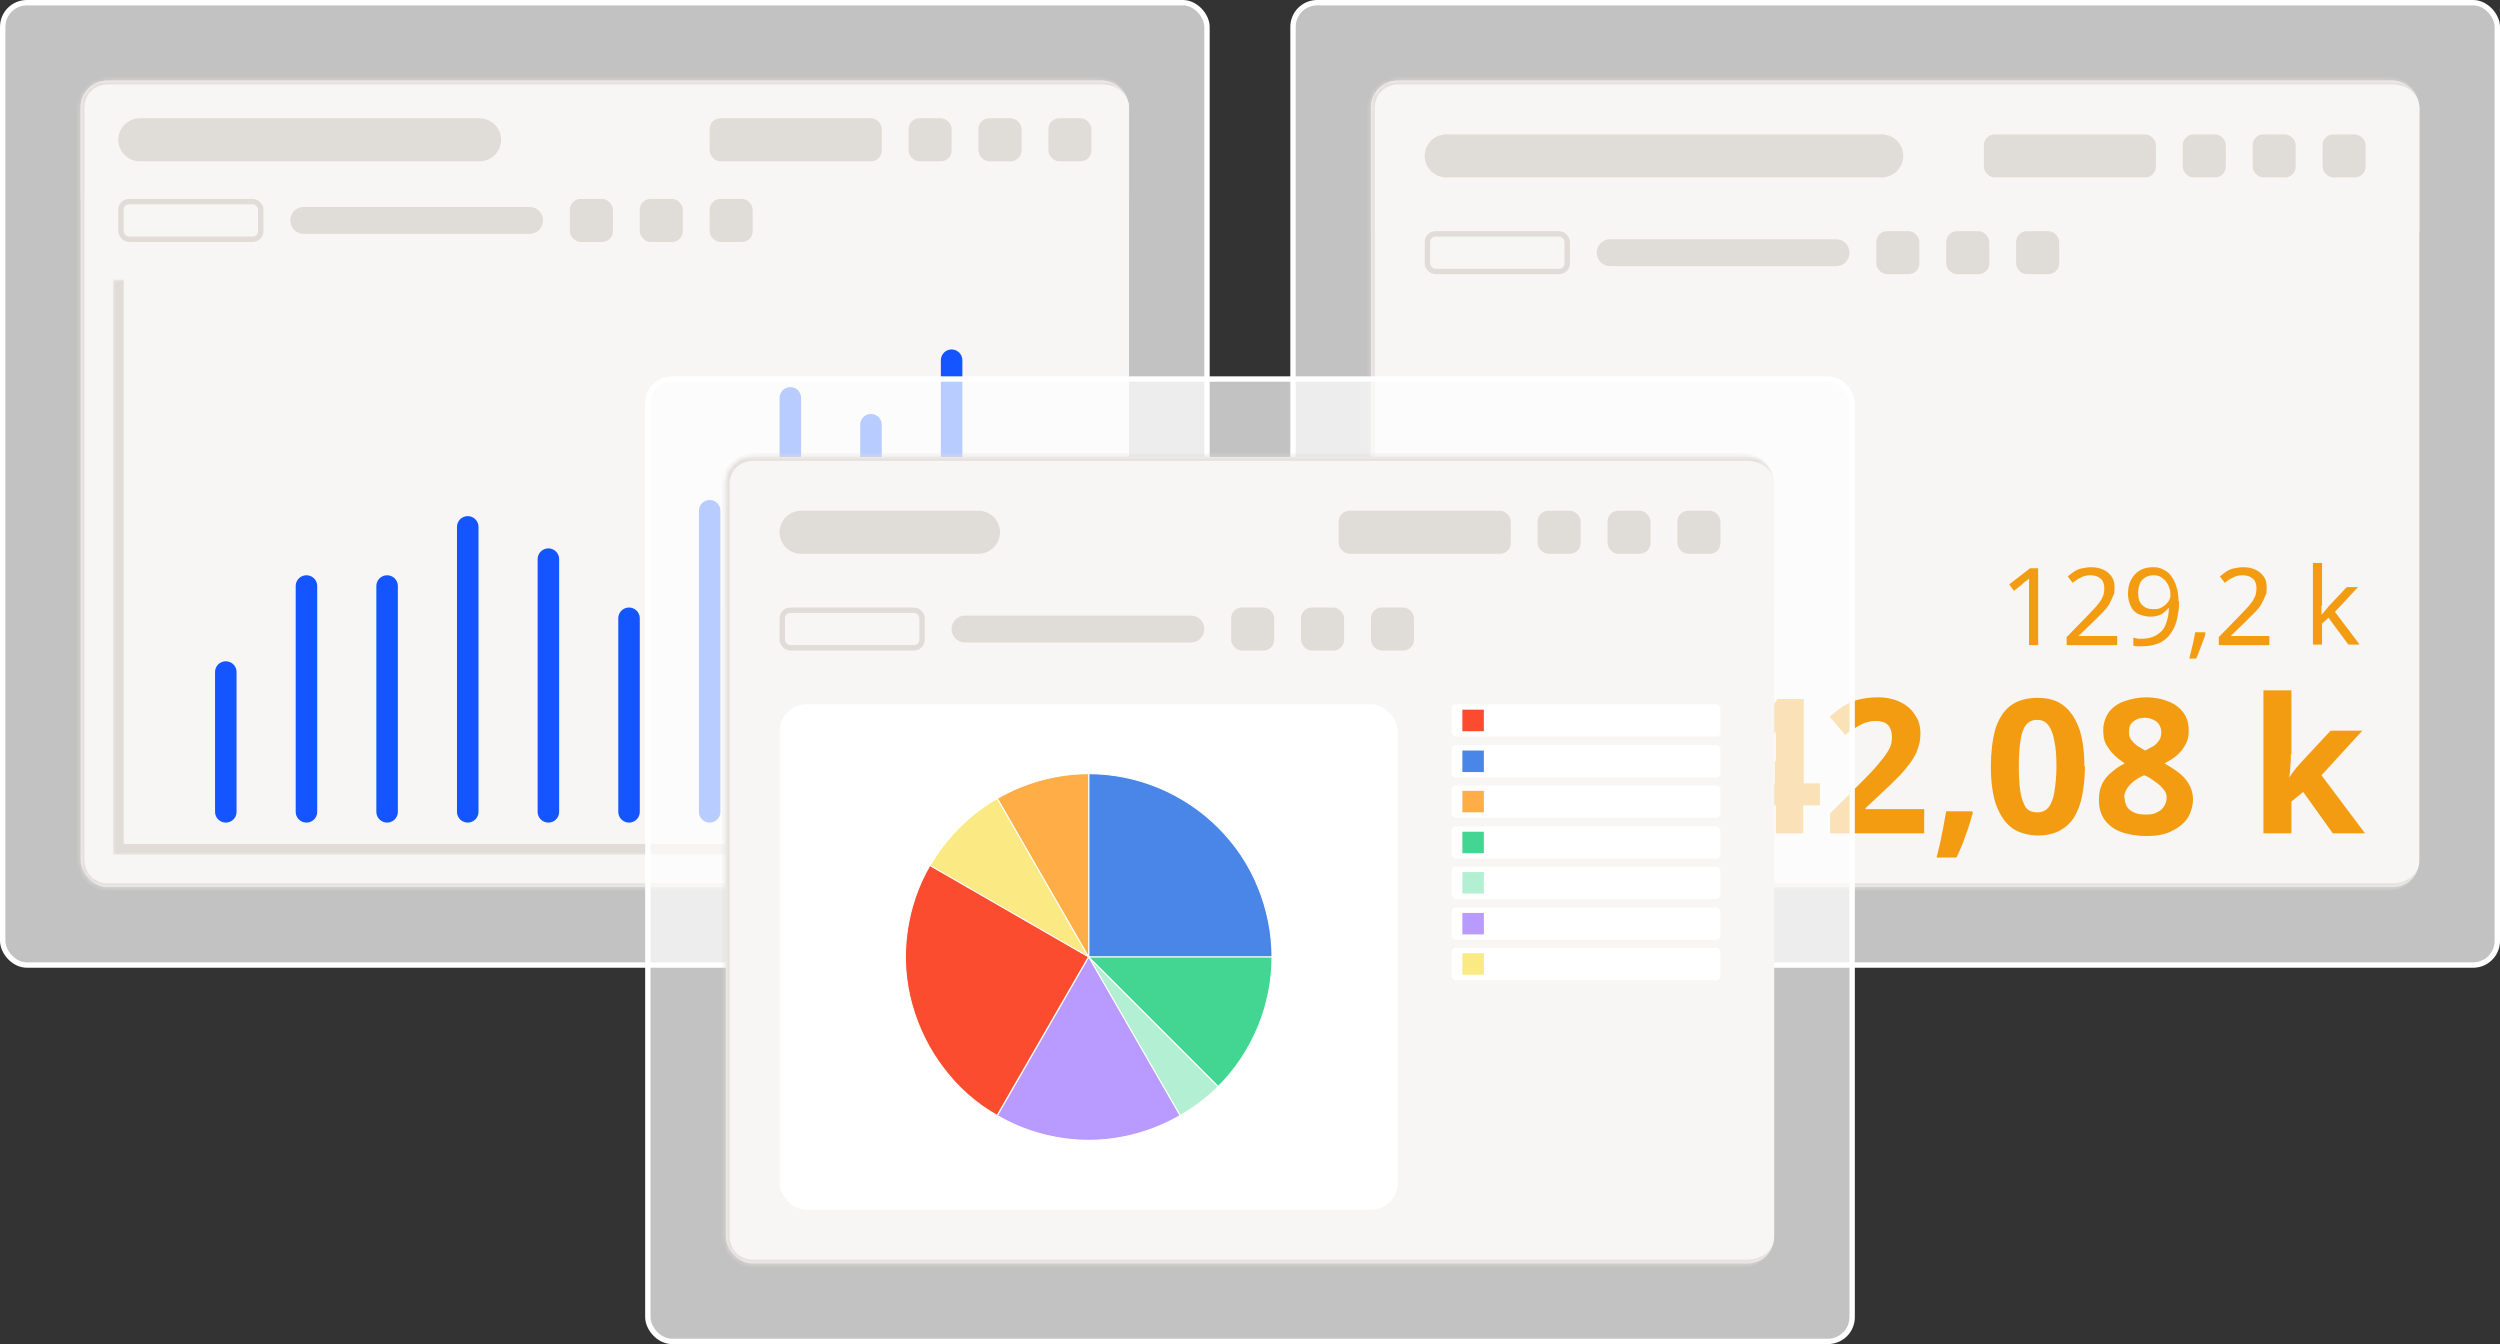 <?xml version="1.0" encoding="UTF-8"?>
<svg id="Calque_1" xmlns="http://www.w3.org/2000/svg" xmlns:xlink="http://www.w3.org/1999/xlink" version="1.1" viewBox="0 0 465 250">
  <rect x="0" y="0" width="465" height="250" fill="#333333" stroke="none"/>
  <!-- Generator: Adobe Illustrator 29.3.1, SVG Export Plug-In . SVG Version: 2.1.0 Build 151)  -->
  <defs>
    <style>
      .st0, .st1, .st2, .st3 {
        fill: none;
      }

      .st4 {
        mask: url(#mask);
      }

      .st5, .st6 {
        fill: #ffad46;
      }

      .st7, .st8 {
        fill: #42d692;
      }

      .st9, .st10 {
        fill: #b99aff;
      }

      .st11 {
        fill: #e0dcd8;
      }

      .st12, .st13, .st10, .st14, .st15, .st6, .st8 {
        stroke-width: .2px;
      }

      .st12, .st13, .st10, .st14, .st15, .st6, .st8, .st3 {
        stroke: #fff;
      }

      .st12, .st16 {
        fill: #b3efd3;
      }

      .st13, .st17 {
        fill: #fbe983;
      }

      .st18 {
        fill: #f39c12;
      }

      .st19 {
        fill: #f7f6f4;
      }

      .st20 {
        mask: url(#mask-2);
      }

      .st21 {
        mask: url(#mask-3);
      }

      .st22 {
        mask: url(#mask-1);
      }

      .st23, .st14 {
        fill: #4986e7;
      }

      .st24, .st15 {
        fill: #fb4c2f;
      }

      .st25 {
        clip-path: url(#clippath-1);
      }

      .st26 {
        clip-path: url(#clippath-2);
      }

      .st27, .st28 {
        fill: #fff;
      }

      .st28 {
        fill-opacity: .7;
      }

      .st1 {
        stroke: #e0dcd8;
      }

      .st29 {
        clip-path: url(#clippath);
      }

      .st2 {
        stroke: #1455ff;
        stroke-linecap: round;
        stroke-width: 4px;
      }
    </style>
    <clipPath id="clippath">
      <rect class="st0" x="15" y="15" width="195" height="150" rx="5" ry="5"/>
    </clipPath>
    <mask id="mask" x="21" y="52" width="182" height="107" maskUnits="userSpaceOnUse">
      <g id="path-14-outside-2_2053_18095">
        <rect class="st27" x="21" y="52" width="182" height="107"/>
        <path d="M22,52h181v106H22V52Z"/>
      </g>
    </mask>
    <mask id="mask-1" x="14.3" y="14.3" width="195.7" height="151.4" maskUnits="userSpaceOnUse">
      <g id="path-2-inside-1_2053_18095">
        <path class="st27" d="M15,20c0-2.8,2.2-5,5-5h185c2.8,0,5,2.2,5,5v140c0,2.8-2.2,5-5,5H20c-2.8,0-5-2.2-5-5V20Z"/>
      </g>
    </mask>
    <clipPath id="clippath-1">
      <rect class="st0" x="255" y="15" width="195" height="150" rx="5" ry="5"/>
    </clipPath>
    <mask id="mask-2" x="254.3" y="14.3" width="195.7" height="151.4" maskUnits="userSpaceOnUse">
      <g id="path-28-inside-3_2053_18095">
        <path class="st27" d="M255,20c0-2.8,2.2-5,5-5h185c2.8,0,5,2.2,5,5v140c0,2.8-2.2,5-5,5h-185c-2.8,0-5-2.2-5-5V20Z"/>
      </g>
    </mask>
    <clipPath id="clippath-2">
      <rect class="st0" x="135" y="85" width="195" height="150" rx="5" ry="5"/>
    </clipPath>
    <mask id="mask-3" x="134.3" y="84.3" width="195.7" height="151.4" maskUnits="userSpaceOnUse">
      <g id="path-43-inside-4_2053_18095">
        <path class="st27" d="M135,90c0-2.8,2.2-5,5-5h185c2.8,0,5,2.2,5,5v140c0,2.8-2.2,5-5,5h-185c-2.8,0-5-2.2-5-5V90Z"/>
      </g>
    </mask>
  </defs>
  <rect class="st28" x=".5" y=".5" width="224" height="179" rx="4.5" ry="4.5"/>
  <rect class="st3" x=".5" y=".5" width="224" height="179" rx="4.5" ry="4.5"/>
  <g>
    <g class="st29">
      <g>
        <path class="st19" d="M15,20c0-2.8,2.2-5,5-5h185c2.8,0,5,2.2,5,5v140c0,2.8-2.2,5-5,5H20c-2.8,0-5-2.2-5-5V20Z"/>
        <rect class="st19" x="15" y="15" width="195" height="22"/>
        <path class="st11" d="M22,26c0-2.2,1.8-4,4-4h63.2c2.2,0,4,1.8,4,4s-1.8,4-4,4H26c-2.2,0-4-1.8-4-4Z"/>
        <rect class="st11" x="132" y="22" width="32" height="8" rx="2" ry="2"/>
        <rect class="st11" x="169" y="22" width="8" height="8" rx="2" ry="2"/>
        <rect class="st11" x="182" y="22" width="8" height="8" rx="2" ry="2"/>
        <rect class="st11" x="195" y="22" width="8" height="8" rx="2" ry="2"/>
        <rect class="st1" x="22.5" y="37.5" width="26" height="7" rx="1.5" ry="1.5"/>
        <path class="st11" d="M56.5,38.5h42c1.4,0,2.5,1.1,2.5,2.5h0c0,1.4-1.1,2.5-2.5,2.5h-42c-1.4,0-2.5-1.1-2.5-2.5h0c0-1.4,1.1-2.5,2.5-2.5Z"/>
        <rect class="st11" x="106" y="37" width="8" height="8" rx="2" ry="2"/>
        <rect class="st11" x="119" y="37" width="8" height="8" rx="2" ry="2"/>
        <rect class="st11" x="132" y="37" width="8" height="8" rx="2" ry="2"/>
        <g class="st4">
          <path class="st11" d="M22,158h-1v1h1v-1ZM203,157H22v2h181v-2ZM23,158V52h-2v106h2Z"/>
        </g>
        <path class="st2" d="M42,125v26"/>
        <path class="st2" d="M57,109v42"/>
        <path class="st2" d="M72,109v42"/>
        <path class="st2" d="M87,98v53"/>
        <path class="st2" d="M102,104v47"/>
        <path class="st2" d="M117,115v36"/>
        <path class="st2" d="M132,95v56"/>
        <path class="st2" d="M147,74v77"/>
        <path class="st2" d="M162,79v72"/>
        <path class="st2" d="M177,67v84"/>
        <path class="st2" d="M192,113v38"/>
      </g>
    </g>
    <g class="st22">
      <path class="st11" d="M14.3,20c0-3.1,2.6-5.7,5.7-5.7h184.3c3.1,0,5.7,2.6,5.7,5.7,0-2.4-2.2-4.3-5-4.3H20c-2.4,0-4.3,1.9-4.3,4.3h-1.4ZM210,160c0,3.1-2.6,5.7-5.7,5.7H20c-3.1,0-5.7-2.6-5.7-5.7h1.4c0,2.4,1.9,4.3,4.3,4.3h185c2.8,0,5-1.9,5-4.3ZM20,165.7c-3.1,0-5.7-2.6-5.7-5.7V20c0-3.1,2.6-5.7,5.7-5.7v1.4c-2.4,0-4.3,1.9-4.3,4.3v140c0,2.4,1.9,4.3,4.3,4.3v1.4ZM210,15v150V15Z"/>
    </g>
  </g>
  <rect class="st28" x="240.5" y=".5" width="224" height="179" rx="4.5" ry="4.5"/>
  <rect class="st3" x="240.5" y=".5" width="224" height="179" rx="4.5" ry="4.5"/>
  <g>
    <g class="st25">
      <g>
        <path class="st19" d="M255,20c0-2.8,2.2-5,5-5h185c2.8,0,5,2.2,5,5v140c0,2.8-2.2,5-5,5h-185c-2.8,0-5-2.2-5-5V20Z"/>
        <rect class="st19" x="255" y="15" width="195" height="28"/>
        <path class="st11" d="M265,29c0-2.2,1.8-4,4-4h81c2.2,0,4,1.8,4,4s-1.8,4-4,4h-81c-2.2,0-4-1.8-4-4Z"/>
        <rect class="st11" x="369" y="25" width="32" height="8" rx="2" ry="2"/>
        <rect class="st11" x="406" y="25" width="8" height="8" rx="2" ry="2"/>
        <rect class="st11" x="419" y="25" width="8" height="8" rx="2" ry="2"/>
        <rect class="st11" x="432" y="25" width="8" height="8" rx="2" ry="2"/>
        <rect class="st1" x="265.5" y="43.5" width="26" height="7" rx="1.5" ry="1.5"/>
        <path class="st11" d="M299.5,44.5h42c1.4,0,2.5,1.1,2.5,2.5h0c0,1.4-1.1,2.5-2.5,2.5h-42c-1.4,0-2.5-1.1-2.5-2.5h0c0-1.4,1.1-2.5,2.5-2.5Z"/>
        <rect class="st11" x="349" y="43" width="8" height="8" rx="2" ry="2"/>
        <rect class="st11" x="362" y="43" width="8" height="8" rx="2" ry="2"/>
        <rect class="st11" x="375" y="43" width="8" height="8" rx="2" ry="2"/>
        <path class="st18" d="M379.1,120h-1.7v-11c0-.3,0-.5,0-.7,0-.2,0-.5,0-.7-.2.2-.4.4-.6.5-.2.1-.4.3-.7.6l-1.5,1.2-.9-1.2,3.9-3h1.5v14.3ZM393.8,120h-9.4v-1.5l3.7-3.8c.7-.7,1.3-1.4,1.8-1.9.5-.6.9-1.1,1.1-1.6.3-.5.4-1.1.4-1.8s-.2-1.4-.7-1.8c-.5-.4-1.1-.6-1.8-.6s-1.3.1-1.8.4c-.5.2-1.1.6-1.6,1l-.9-1.2c.4-.3.8-.6,1.2-.9.5-.3.9-.5,1.5-.6.5-.1,1.1-.2,1.7-.2.9,0,1.7.2,2.3.5.6.3,1.1.7,1.5,1.3.4.6.5,1.2.5,2s0,1.1-.3,1.6c-.2.5-.4,1-.7,1.5-.3.5-.7,1-1.2,1.5-.5.5-1,1-1.5,1.5l-3,2.9h0c0,0,7.2,0,7.2,0v1.6ZM405.3,111.8c0,.8,0,1.6-.2,2.4-.1.8-.3,1.6-.6,2.3-.3.7-.7,1.3-1.2,1.9-.5.5-1.1,1-1.9,1.3-.8.3-1.7.5-2.8.5s-.6,0-.9,0c-.3,0-.6,0-.9-.1v-1.5c.2,0,.5.1.8.2.3,0,.6,0,.9,0,.9,0,1.7-.2,2.3-.5.6-.3,1.1-.7,1.5-1.2.4-.5.6-1.1.8-1.8.2-.7.3-1.4.3-2.2h-.1c-.2.3-.5.6-.8.8-.3.3-.7.5-1.1.6-.4.1-.9.2-1.5.2s-1.5-.2-2.2-.5c-.6-.3-1.1-.8-1.4-1.5-.3-.6-.5-1.4-.5-2.3s.2-1.9.6-2.6c.4-.7.9-1.3,1.6-1.7s1.5-.6,2.4-.6,1.3.1,1.9.4c.6.3,1.1.6,1.5,1.2.4.5.8,1.2,1,2,.3.8.4,1.7.4,2.8ZM400.5,107c-.8,0-1.5.3-2,.8-.5.5-.8,1.4-.8,2.5s.2,1.6.7,2.2c.5.5,1.1.8,2.1.8s1.2-.1,1.7-.4c.5-.3.8-.6,1.1-1,.3-.4.4-.8.4-1.2s0-.9-.2-1.3c-.1-.4-.3-.8-.6-1.2-.3-.4-.6-.6-1-.9-.4-.2-.8-.3-1.3-.3ZM410.2,117.9c-.1.5-.3,1-.5,1.5-.2.5-.4,1.1-.6,1.6-.2.5-.4,1.1-.6,1.5h-1.3c.1-.5.3-1.1.4-1.6.1-.6.3-1.1.4-1.7.1-.6.2-1.1.3-1.6h1.9v.2ZM422.1,120h-9.4v-1.5l3.7-3.8c.7-.7,1.3-1.4,1.8-1.9.5-.6.9-1.1,1.1-1.6.3-.5.4-1.1.4-1.8s-.2-1.4-.7-1.8c-.5-.4-1.1-.6-1.8-.6s-1.3.1-1.8.4c-.5.2-1.1.6-1.6,1l-.9-1.2c.4-.3.8-.6,1.2-.9.5-.3.9-.5,1.5-.6.5-.1,1.1-.2,1.7-.2.9,0,1.7.2,2.3.5.6.3,1.1.7,1.5,1.3.4.6.5,1.2.5,2s0,1.1-.3,1.6c-.2.5-.4,1-.7,1.5-.3.5-.7,1-1.2,1.5-.5.5-1,1-1.5,1.5l-3,2.9h0c0,0,7.2,0,7.2,0v1.6ZM431.8,112.7c0,.2,0,.5,0,.8,0,.3,0,.6,0,.9h0c0-.1.2-.3.4-.5.2-.2.3-.4.5-.6.2-.2.3-.4.4-.5l3.4-3.6h2.1l-4.3,4.6,4.6,6.1h-2.1l-3.7-5-1.2,1.1v3.9h-1.7v-15.2h1.7v7.9Z"/>
        <path class="st18" d="M338.4,149.8h-3v5.2h-5.1v-5.2h-10.7v-3.7l11-16.1h4.9v15.7h3v4.1ZM330.3,141.5v-1.4c0-.6,0-1.1,0-1.6,0-.6,0-1.1,0-1.5,0-.4,0-.7,0-.9h-.1c-.2.5-.4.9-.7,1.4-.2.4-.5.9-.8,1.4l-4.6,6.9h6v-4.2ZM357.9,155h-17.5v-3.7l6.3-6.3c1.3-1.3,2.3-2.4,3-3.3.8-.9,1.3-1.7,1.7-2.4.4-.7.5-1.5.5-2.3s-.3-1.8-.8-2.2c-.5-.5-1.3-.7-2.2-.7s-1.9.2-2.8.7-1.9,1.1-2.9,1.9l-2.9-3.4c.7-.6,1.5-1.2,2.3-1.8.8-.5,1.8-1,2.8-1.3,1.1-.3,2.4-.5,3.9-.5s3,.3,4.2.9c1.2.6,2.1,1.4,2.7,2.4.7,1,1,2.1,1,3.4s-.2,2-.5,2.9c-.3.9-.8,1.8-1.4,2.6-.6.8-1.3,1.7-2.2,2.6-.9.9-1.8,1.8-2.9,2.8l-3.2,3v.2h10.9v4.4ZM366.9,151.3c-.2.8-.5,1.7-.8,2.7-.3.9-.7,1.9-1,2.8-.4,1-.8,1.9-1.2,2.7h-3.7c.2-.9.5-1.9.7-2.9.2-1,.4-2,.6-3,.2-1,.3-1.9.5-2.7h4.8l.2.4ZM387.8,142.5c0,2-.2,3.8-.5,5.4-.3,1.6-.8,2.9-1.5,4.1-.7,1.1-1.6,1.9-2.7,2.5-1.1.6-2.5.9-4.1.9s-3.7-.5-4.9-1.5c-1.3-1-2.2-2.5-2.9-4.4-.6-1.9-.9-4.2-.9-6.9s.3-5,.8-6.9c.6-1.9,1.5-3.4,2.8-4.4,1.3-1,3-1.5,5.1-1.5s3.7.5,4.9,1.5c1.3,1,2.2,2.5,2.9,4.4.6,1.9.9,4.2.9,6.9ZM375.5,142.5c0,1.9.1,3.5.3,4.8.2,1.3.6,2.2,1,2.9.5.6,1.2.9,2.1.9s1.6-.3,2.1-.9c.5-.6.9-1.6,1.1-2.8.2-1.3.4-2.9.4-4.8s-.1-3.5-.4-4.8c-.2-1.3-.6-2.2-1.1-2.9-.5-.7-1.2-1-2.1-1s-1.6.3-2.1,1c-.5.6-.8,1.6-1,2.9-.2,1.3-.3,2.8-.3,4.8ZM399.1,129.7c1.4,0,2.8.2,4,.7,1.2.4,2.2,1.1,2.9,2,.7.9,1.1,2,1.1,3.4s-.2,1.9-.6,2.7c-.4.7-.9,1.4-1.6,2-.7.6-1.4,1-2.3,1.5.9.5,1.7,1,2.5,1.6.8.6,1.5,1.3,2,2.2.5.8.8,1.8.8,2.9s-.4,2.6-1.1,3.6c-.7,1-1.8,1.8-3.1,2.4-1.3.6-2.8.8-4.5.8s-3.5-.3-4.8-.8c-1.3-.5-2.3-1.3-3-2.3-.7-1-1-2.2-1-3.6s.2-2.1.6-3c.4-.8,1-1.6,1.8-2.2.7-.6,1.5-1.2,2.4-1.6-.7-.5-1.4-1-2-1.6-.6-.6-1.1-1.3-1.5-2-.4-.8-.5-1.7-.5-2.7s.4-2.4,1.1-3.3c.7-.9,1.7-1.6,2.9-2,1.2-.4,2.6-.7,4-.7ZM395.2,148.4c0,.9.3,1.7.9,2.2.7.6,1.6.9,2.9.9s1.6-.1,2.2-.4c.6-.3,1-.6,1.3-1.1.3-.5.5-1,.5-1.6s-.2-1.2-.6-1.6c-.4-.5-.8-.9-1.4-1.3-.5-.4-1.1-.8-1.7-1.1l-.5-.2c-.7.3-1.4.7-1.9,1.1-.5.4-1,.9-1.3,1.4-.3.5-.5,1.1-.5,1.7ZM399,133.5c-.9,0-1.6.2-2.2.7-.6.4-.8,1.1-.8,1.9s.1,1.1.4,1.5c.3.4.7.8,1.1,1.1.5.3,1,.6,1.5.9.5-.3,1-.5,1.5-.8.5-.3.8-.7,1.1-1.1.3-.4.4-1,.4-1.6s-.3-1.4-.9-1.9c-.6-.4-1.3-.7-2.2-.7ZM426.1,140.3c0,.7,0,1.4-.1,2.2,0,.7-.1,1.4-.2,2.1h0c.2-.3.5-.7.7-1,.3-.3.5-.7.8-1,.3-.3.5-.6.8-.9l5.4-5.8h5.9l-7.6,8.3,8.1,10.8h-6l-5.5-7.7-2.2,1.8v5.9h-5.2v-26.6h5.2v11.9Z"/>
      </g>
    </g>
    <g class="st20">
      <path class="st11" d="M254.3,20c0-3.1,2.6-5.7,5.7-5.7h184.3c3.1,0,5.7,2.6,5.7,5.7,0-2.4-2.2-4.3-5-4.3h-185c-2.4,0-4.3,1.9-4.3,4.3h-1.4ZM450,160c0,3.1-2.6,5.7-5.7,5.7h-184.3c-3.1,0-5.7-2.6-5.7-5.7h1.4c0,2.4,1.9,4.3,4.3,4.3h185c2.8,0,5-1.9,5-4.3ZM260,165.7c-3.1,0-5.7-2.6-5.7-5.7V20c0-3.1,2.6-5.7,5.7-5.7v1.4c-2.4,0-4.3,1.9-4.3,4.3v140c0,2.4,1.9,4.3,4.3,4.3v1.4ZM450,15v150V15Z"/>
    </g>
  </g>
  <rect class="st28" x="120.5" y="70.5" width="224" height="179" rx="4.5" ry="4.5"/>
  <rect class="st3" x="120.5" y="70.5" width="224" height="179" rx="4.5" ry="4.5"/>
  <g>
    <g class="st26">
      <g>
        <path class="st19" d="M135,90c0-2.8,2.2-5,5-5h185c2.8,0,5,2.2,5,5v140c0,2.8-2.2,5-5,5h-185c-2.8,0-5-2.2-5-5V90Z"/>
        <rect class="st19" x="135" y="85" width="195" height="28"/>
        <path class="st11" d="M145,99c0-2.2,1.8-4,4-4h33c2.2,0,4,1.8,4,4s-1.8,4-4,4h-33c-2.2,0-4-1.8-4-4Z"/>
        <rect class="st11" x="249" y="95" width="32" height="8" rx="2" ry="2"/>
        <rect class="st11" x="286" y="95" width="8" height="8" rx="2" ry="2"/>
        <rect class="st11" x="299" y="95" width="8" height="8" rx="2" ry="2"/>
        <rect class="st11" x="312" y="95" width="8" height="8" rx="2" ry="2"/>
        <rect class="st1" x="145.5" y="113.5" width="26" height="7" rx="1.5" ry="1.5"/>
        <path class="st11" d="M179.5,114.5h42c1.4,0,2.5,1.1,2.5,2.5h0c0,1.4-1.1,2.5-2.5,2.5h-42c-1.4,0-2.5-1.1-2.5-2.5h0c0-1.4,1.1-2.5,2.5-2.5Z"/>
        <rect class="st11" x="229" y="113" width="8" height="8" rx="2" ry="2"/>
        <rect class="st11" x="242" y="113" width="8" height="8" rx="2" ry="2"/>
        <rect class="st11" x="255" y="113" width="8" height="8" rx="2" ry="2"/>
        <rect class="st27" x="145" y="131" width="115" height="94" rx="5" ry="5"/>
        <path class="st14" d="M202.5,143.9c4.5,0,8.9.9,13,2.6,4.1,1.7,7.9,4.2,11.1,7.4,3.2,3.2,5.7,6.9,7.4,11.1,1.7,4.1,2.6,8.6,2.6,13h-34.1v-34.1Z"/>
        <path class="st12" d="M226.6,202.1c-2.1,2.1-4.5,3.9-7.1,5.4l-17-29.5,24.1,24.1Z"/>
        <path class="st10" d="M219.5,207.5c-5.2,3-11.1,4.6-17,4.6s-11.9-1.6-17-4.6l17-29.5,17,29.5Z"/>
        <path class="st15" d="M185.5,207.5c-3.9-2.2-7.3-5.2-10-8.8-2.7-3.5-4.7-7.6-5.9-11.9-1.2-4.3-1.5-8.8-.9-13.3.6-4.4,2-8.7,4.3-12.6l29.5,17-17,29.5Z"/>
        <path class="st13" d="M173,161c3-5.2,7.3-9.5,12.5-12.5l17,29.5-29.5-17Z"/>
        <path class="st6" d="M185.5,148.5c5.2-3,11.1-4.6,17-4.6v34.1l-17-29.5Z"/>
        <path class="st8" d="M236.6,178c0,4.5-.9,8.9-2.6,13-1.7,4.1-4.2,7.9-7.4,11.1l-24.1-24.1h34.1Z"/>
        <rect class="st27" x="270" y="131" width="50" height="6" rx=".8" ry=".8"/>
        <rect class="st24" x="272" y="132" width="4" height="4"/>
        <rect class="st27" x="270" y="138.6" width="50" height="6" rx=".8" ry=".8"/>
        <rect class="st23" x="272" y="139.6" width="4" height="4"/>
        <rect class="st27" x="270" y="146.1" width="50" height="6" rx=".8" ry=".8"/>
        <rect class="st5" x="272" y="147.1" width="4" height="4"/>
        <rect class="st27" x="270" y="153.7" width="50" height="6" rx=".8" ry=".8"/>
        <rect class="st7" x="272" y="154.7" width="4" height="4"/>
        <rect class="st27" x="270" y="161.2" width="50" height="6" rx=".8" ry=".8"/>
        <rect class="st16" x="272" y="162.2" width="4" height="4"/>
        <rect class="st27" x="270" y="168.8" width="50" height="6" rx=".8" ry=".8"/>
        <rect class="st9" x="272" y="169.8" width="4" height="4"/>
        <rect class="st27" x="270" y="176.3" width="50" height="6" rx=".8" ry=".8"/>
        <rect class="st17" x="272" y="177.3" width="4" height="4"/>
      </g>
    </g>
    <g class="st21">
      <path class="st11" d="M134.3,90c0-3.1,2.6-5.7,5.7-5.7h184.3c3.1,0,5.7,2.6,5.7,5.7,0-2.4-2.2-4.3-5-4.3h-185c-2.4,0-4.3,1.9-4.3,4.3h-1.4ZM330,230c0,3.1-2.6,5.7-5.7,5.7h-184.3c-3.1,0-5.7-2.6-5.7-5.7h1.4c0,2.4,1.9,4.3,4.3,4.3h185c2.8,0,5-1.9,5-4.3ZM140,235.7c-3.1,0-5.7-2.6-5.7-5.7V90c0-3.1,2.6-5.7,5.7-5.7v1.4c-2.4,0-4.3,1.9-4.3,4.3v140c0,2.4,1.9,4.3,4.3,4.3v1.4ZM330,85v150V85Z"/>
    </g>
  </g>
</svg>